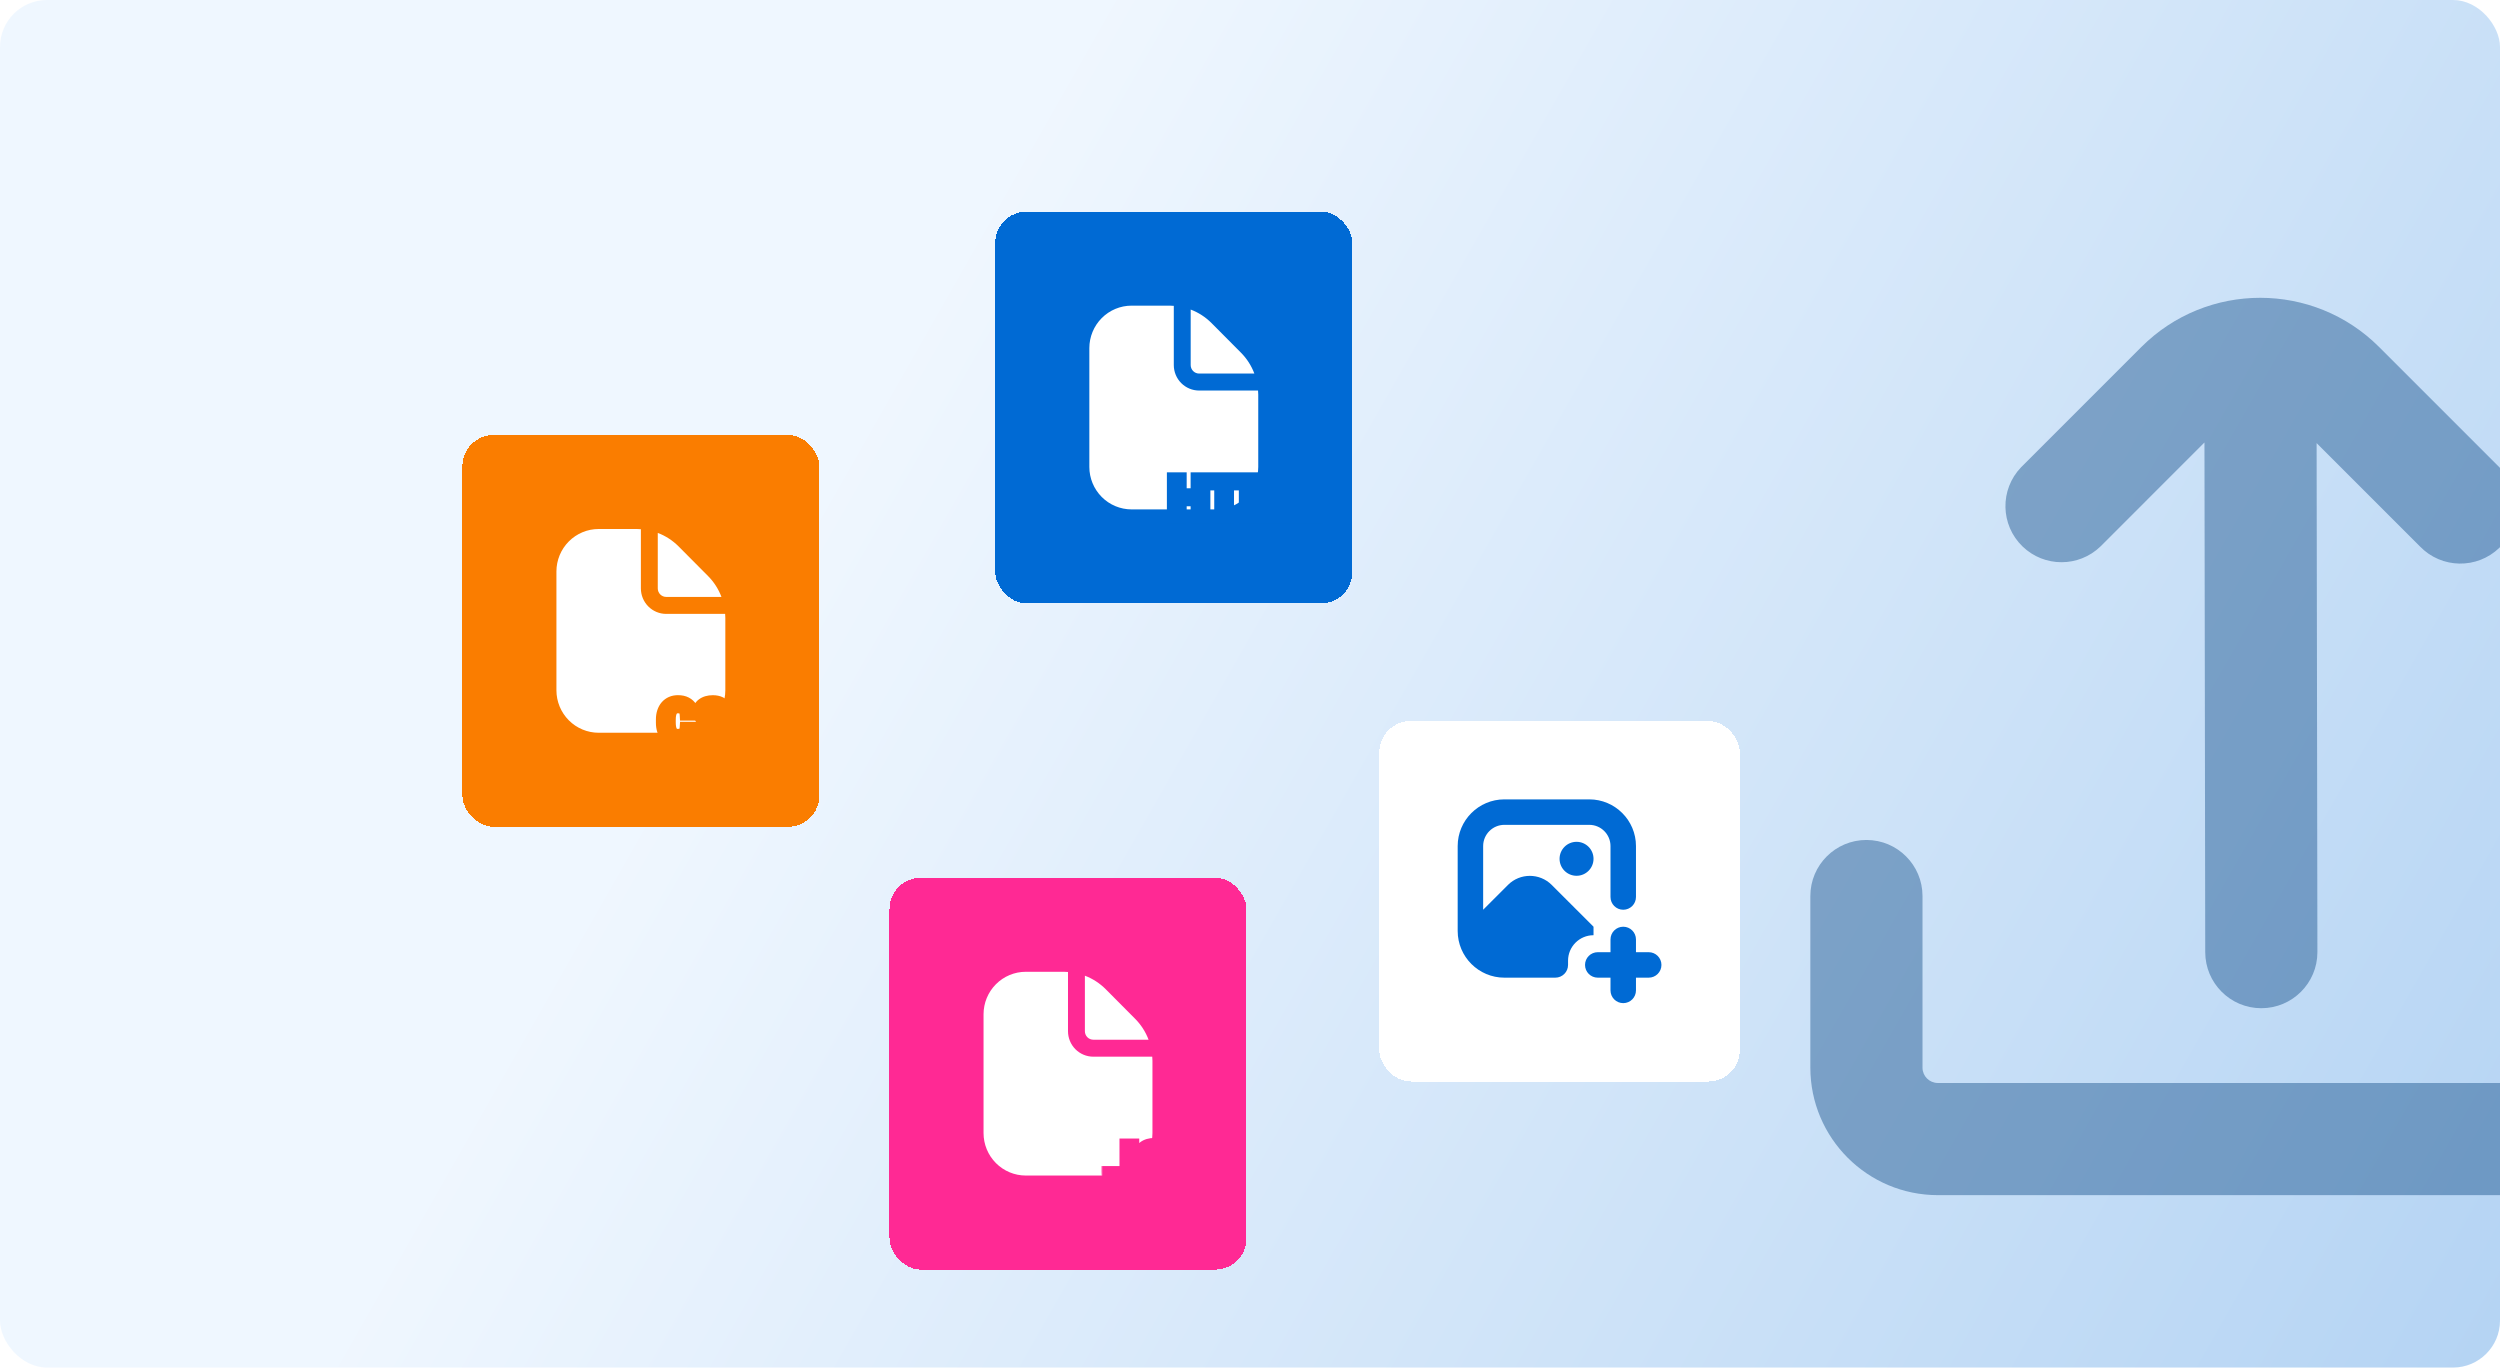 <svg width="638" height="349" viewBox="0 0 638 349" fill="none" xmlns="http://www.w3.org/2000/svg">
<g clip-path="url(#clip0_3533_2241)">
<rect width="638" height="349" rx="12" fill="url(#paint0_linear_3533_2241)" fill-opacity="0.5"/>
<g filter="url(#filter0_dd_3533_2241)">
<rect x="254" y="40" width="91.105" height="100" rx="8" fill="#006AD4" shape-rendering="crispEdges"/>
<path d="M303.863 79.167V64.997C305.857 65.754 307.668 66.928 309.176 68.442L316.685 75.995C318.192 77.509 319.361 79.329 320.114 81.333H306.018C305.447 81.333 304.899 81.105 304.494 80.699C304.09 80.292 303.863 79.741 303.863 79.167ZM321.105 86.718V105.167C321.102 108.039 319.965 110.792 317.945 112.823C315.925 114.854 313.186 115.997 310.329 116H288.776C285.919 115.997 283.18 114.854 281.16 112.823C279.14 110.792 278.003 108.039 278 105.167V74.833C278.003 71.961 279.14 69.208 281.16 67.177C283.18 65.146 285.919 64.003 288.776 64H298.507C298.859 64 299.206 64.028 299.553 64.052V79.167C299.553 80.891 300.234 82.544 301.446 83.763C302.659 84.982 304.304 85.667 306.018 85.667H321.054C321.077 86.016 321.105 86.364 321.105 86.718Z" fill="white"/>
<mask id="path-5-outside-1_3533_2241" maskUnits="userSpaceOnUse" x="297" y="106" width="41" height="14" fill="black">
<rect fill="white" x="297" y="106" width="41" height="14"/>
<path d="M305.927 112.101V113.7H300.731V112.101H305.927ZM301.34 108.047V118H299.289V108.047H301.34ZM307.39 108.047V118H305.346V108.047H307.39ZM313.419 108.047V118H311.375V108.047H313.419ZM316.481 108.047V109.653H308.36V108.047H316.481ZM318.587 108.047H320.323L322.88 115.354L325.437 108.047H327.173L323.577 118H322.183L318.587 108.047ZM317.65 108.047H319.38L319.694 115.17V118H317.65V108.047ZM326.38 108.047H328.116V118H326.065V115.17L326.38 108.047ZM336.312 116.4V118H331.302V116.4H336.312ZM331.965 108.047V118H329.914V108.047H331.965Z"/>
</mask>
<path d="M305.927 112.101V113.7H300.731V112.101H305.927ZM301.34 108.047V118H299.289V108.047H301.34ZM307.39 108.047V118H305.346V108.047H307.39ZM313.419 108.047V118H311.375V108.047H313.419ZM316.481 108.047V109.653H308.36V108.047H316.481ZM318.587 108.047H320.323L322.88 115.354L325.437 108.047H327.173L323.577 118H322.183L318.587 108.047ZM317.65 108.047H319.38L319.694 115.17V118H317.65V108.047ZM326.38 108.047H328.116V118H326.065V115.17L326.38 108.047ZM336.312 116.4V118H331.302V116.4H336.312ZM331.965 108.047V118H329.914V108.047H331.965Z" fill="white"/>
<path d="M305.927 112.101H307.427V110.601H305.927V112.101ZM305.927 113.7V115.2H307.427V113.7H305.927ZM300.731 113.7H299.231V115.2H300.731V113.7ZM300.731 112.101V110.601H299.231V112.101H300.731ZM301.34 108.047H302.84V106.547H301.34V108.047ZM301.34 118V119.5H302.84V118H301.34ZM299.289 118H297.789V119.5H299.289V118ZM299.289 108.047V106.547H297.789V108.047H299.289ZM307.39 108.047H308.89V106.547H307.39V108.047ZM307.39 118V119.5H308.89V118H307.39ZM305.346 118H303.846V119.5H305.346V118ZM305.346 108.047V106.547H303.846V108.047H305.346ZM304.427 112.101V113.7H307.427V112.101H304.427ZM305.927 112.2H300.731V115.2H305.927V112.2ZM302.231 113.7V112.101H299.231V113.7H302.231ZM300.731 113.601H305.927V110.601H300.731V113.601ZM299.84 108.047V118H302.84V108.047H299.84ZM301.34 116.5H299.289V119.5H301.34V116.5ZM300.789 118V108.047H297.789V118H300.789ZM299.289 109.547H301.34V106.547H299.289V109.547ZM305.89 108.047V118H308.89V108.047H305.89ZM307.39 116.5H305.346V119.5H307.39V116.5ZM306.846 118V108.047H303.846V118H306.846ZM305.346 109.547H307.39V106.547H305.346V109.547ZM313.419 108.047H314.919V106.547H313.419V108.047ZM313.419 118V119.5H314.919V118H313.419ZM311.375 118H309.875V119.5H311.375V118ZM311.375 108.047V106.547H309.875V108.047H311.375ZM316.481 108.047H317.981V106.547H316.481V108.047ZM316.481 109.653V111.153H317.981V109.653H316.481ZM308.36 109.653H306.86V111.153H308.36V109.653ZM308.36 108.047V106.547H306.86V108.047H308.36ZM311.919 108.047V118H314.919V108.047H311.919ZM313.419 116.5H311.375V119.5H313.419V116.5ZM312.875 118V108.047H309.875V118H312.875ZM311.375 109.547H313.419V106.547H311.375V109.547ZM314.981 108.047V109.653H317.981V108.047H314.981ZM316.481 108.153H308.36V111.153H316.481V108.153ZM309.86 109.653V108.047H306.86V109.653H309.86ZM308.36 109.547H316.481V106.547H308.36V109.547ZM318.587 108.047V106.547H316.45L317.176 108.557L318.587 108.047ZM320.323 108.047L321.739 107.552L321.388 106.547H320.323V108.047ZM322.88 115.354L321.464 115.85L322.88 119.897L324.296 115.85L322.88 115.354ZM325.437 108.047V106.547H324.372L324.021 107.552L325.437 108.047ZM327.173 108.047L328.584 108.557L329.31 106.547H327.173V108.047ZM323.577 118V119.5H324.63L324.988 118.51L323.577 118ZM322.183 118L320.772 118.51L321.13 119.5H322.183V118ZM317.65 108.047V106.547H316.15V108.047H317.65ZM319.38 108.047L320.878 107.981L320.815 106.547H319.38V108.047ZM319.694 115.17H321.194V115.137L321.193 115.104L319.694 115.17ZM319.694 118V119.5H321.194V118H319.694ZM317.65 118H316.15V119.5H317.65V118ZM326.38 108.047V106.547H324.945L324.881 107.981L326.38 108.047ZM328.116 108.047H329.616V106.547H328.116V108.047ZM328.116 118V119.5H329.616V118H328.116ZM326.065 118H324.565V119.5H326.065V118ZM326.065 115.17L324.567 115.104L324.565 115.137V115.17H326.065ZM318.587 109.547H320.323V106.547H318.587V109.547ZM318.907 108.542L321.464 115.85L324.296 114.859L321.739 107.552L318.907 108.542ZM324.296 115.85L326.852 108.542L324.021 107.552L321.464 114.859L324.296 115.85ZM325.437 109.547H327.173V106.547H325.437V109.547ZM325.762 107.537L322.166 117.49L324.988 118.51L328.584 108.557L325.762 107.537ZM323.577 116.5H322.183V119.5H323.577V116.5ZM323.593 117.49L319.998 107.537L317.176 108.557L320.772 118.51L323.593 117.49ZM317.65 109.547H319.38V106.547H317.65V109.547ZM317.881 108.113L318.196 115.236L321.193 115.104L320.878 107.981L317.881 108.113ZM318.194 115.17V118H321.194V115.17H318.194ZM319.694 116.5H317.65V119.5H319.694V116.5ZM319.15 118V108.047H316.15V118H319.15ZM326.38 109.547H328.116V106.547H326.38V109.547ZM326.616 108.047V118H329.616V108.047H326.616ZM328.116 116.5H326.065V119.5H328.116V116.5ZM327.565 118V115.17H324.565V118H327.565ZM327.564 115.236L327.878 108.113L324.881 107.981L324.567 115.104L327.564 115.236ZM336.312 116.4H337.812V114.9H336.312V116.4ZM336.312 118V119.5H337.812V118H336.312ZM331.302 118H329.802V119.5H331.302V118ZM331.302 116.4V114.9H329.802V116.4H331.302ZM331.965 108.047H333.465V106.547H331.965V108.047ZM331.965 118V119.5H333.465V118H331.965ZM329.914 118H328.414V119.5H329.914V118ZM329.914 108.047V106.547H328.414V108.047H329.914ZM334.812 116.4V118H337.812V116.4H334.812ZM336.312 116.5H331.302V119.5H336.312V116.5ZM332.802 118V116.4H329.802V118H332.802ZM331.302 117.9H336.312V114.9H331.302V117.9ZM330.465 108.047V118H333.465V108.047H330.465ZM331.965 116.5H329.914V119.5H331.965V116.5ZM331.414 118V108.047H328.414V118H331.414ZM329.914 109.547H331.965V106.547H329.914V109.547Z" fill="#006AD4" mask="url(#path-5-outside-1_3533_2241)"/>
</g>
<g filter="url(#filter1_dd_3533_2241)">
<rect x="118" y="97" width="91.105" height="100" rx="8" fill="#FA7D00" shape-rendering="crispEdges"/>
<path d="M167.863 136.167V121.997C169.857 122.754 171.668 123.928 173.176 125.442L180.685 132.995C182.192 134.509 183.361 136.329 184.114 138.333H170.018C169.447 138.333 168.899 138.105 168.494 137.699C168.09 137.292 167.863 136.741 167.863 136.167ZM185.105 143.717V162.167C185.102 165.039 183.965 167.792 181.945 169.823C179.925 171.854 177.186 172.997 174.329 173H152.776C149.919 172.997 147.18 171.854 145.16 169.823C143.14 167.792 142.003 165.039 142 162.167V131.833C142.003 128.961 143.14 126.208 145.16 124.177C147.18 122.146 149.919 121.003 152.776 121H162.507C162.859 121 163.206 121.028 163.553 121.052V136.167C163.553 137.891 164.234 139.544 165.446 140.763C166.659 141.982 168.304 142.667 170.018 142.667H185.054C185.077 143.016 185.105 143.364 185.105 143.717Z" fill="white"/>
<mask id="path-9-outside-2_3533_2241" maskUnits="userSpaceOnUse" x="167" y="163" width="29" height="14" fill="black">
<rect fill="white" x="167" y="163" width="29" height="14"/>
<path d="M174.951 171.698H176.995C176.954 172.368 176.77 172.963 176.441 173.482C176.118 174.002 175.664 174.408 175.081 174.699C174.502 174.991 173.805 175.137 172.989 175.137C172.351 175.137 171.779 175.027 171.273 174.809C170.768 174.585 170.335 174.266 169.975 173.852C169.619 173.437 169.348 172.936 169.161 172.348C168.974 171.76 168.881 171.101 168.881 170.372V169.682C168.881 168.952 168.977 168.294 169.168 167.706C169.364 167.114 169.642 166.61 170.002 166.195C170.367 165.781 170.802 165.462 171.308 165.238C171.813 165.015 172.379 164.903 173.003 164.903C173.832 164.903 174.532 165.054 175.102 165.354C175.676 165.655 176.12 166.07 176.435 166.599C176.754 167.127 176.945 167.729 177.009 168.403H174.958C174.935 168.002 174.855 167.663 174.719 167.385C174.582 167.102 174.375 166.89 174.097 166.749C173.823 166.603 173.459 166.53 173.003 166.53C172.661 166.53 172.363 166.594 172.107 166.722C171.852 166.849 171.638 167.043 171.465 167.303C171.292 167.562 171.162 167.891 171.075 168.287C170.993 168.679 170.952 169.139 170.952 169.668V170.372C170.952 170.887 170.991 171.34 171.068 171.732C171.146 172.12 171.264 172.448 171.424 172.717C171.588 172.981 171.798 173.182 172.053 173.318C172.312 173.451 172.625 173.517 172.989 173.517C173.418 173.517 173.771 173.448 174.049 173.312C174.327 173.175 174.539 172.972 174.685 172.703C174.835 172.434 174.924 172.099 174.951 171.698ZM183.523 172.396C183.523 172.218 183.496 172.058 183.441 171.917C183.391 171.771 183.296 171.639 183.154 171.521C183.013 171.397 182.815 171.277 182.56 171.158C182.304 171.04 181.974 170.917 181.568 170.789C181.117 170.643 180.689 170.479 180.283 170.297C179.882 170.115 179.527 169.903 179.217 169.661C178.911 169.415 178.67 169.13 178.492 168.807C178.319 168.483 178.232 168.107 178.232 167.679C178.232 167.264 178.324 166.888 178.506 166.551C178.688 166.209 178.943 165.917 179.271 165.676C179.6 165.43 179.987 165.241 180.434 165.108C180.885 164.976 181.379 164.91 181.917 164.91C182.651 164.91 183.291 165.042 183.838 165.307C184.385 165.571 184.809 165.933 185.109 166.394C185.415 166.854 185.567 167.38 185.567 167.973H183.53C183.53 167.681 183.469 167.426 183.346 167.207C183.227 166.984 183.045 166.808 182.799 166.681C182.557 166.553 182.252 166.489 181.883 166.489C181.527 166.489 181.231 166.544 180.994 166.653C180.757 166.758 180.579 166.902 180.461 167.084C180.342 167.262 180.283 167.462 180.283 167.686C180.283 167.854 180.324 168.007 180.406 168.144C180.493 168.28 180.62 168.408 180.789 168.526C180.958 168.645 181.165 168.757 181.411 168.861C181.657 168.966 181.942 169.069 182.266 169.169C182.808 169.333 183.284 169.518 183.694 169.723C184.109 169.928 184.455 170.158 184.733 170.413C185.011 170.668 185.221 170.958 185.362 171.281C185.504 171.605 185.574 171.972 185.574 172.382C185.574 172.815 185.49 173.202 185.321 173.544C185.153 173.886 184.909 174.175 184.59 174.412C184.271 174.649 183.89 174.829 183.448 174.952C183.006 175.075 182.512 175.137 181.965 175.137C181.473 175.137 180.987 175.073 180.509 174.945C180.03 174.813 179.595 174.615 179.203 174.351C178.816 174.086 178.506 173.749 178.273 173.339C178.041 172.929 177.925 172.443 177.925 171.883H179.982C179.982 172.193 180.03 172.455 180.126 172.669C180.222 172.883 180.356 173.056 180.529 173.188C180.707 173.321 180.917 173.416 181.158 173.476C181.404 173.535 181.673 173.564 181.965 173.564C182.32 173.564 182.612 173.514 182.84 173.414C183.072 173.314 183.243 173.175 183.353 172.997C183.466 172.819 183.523 172.619 183.523 172.396ZM192.15 172.396C192.15 172.218 192.123 172.058 192.068 171.917C192.018 171.771 191.923 171.639 191.781 171.521C191.64 171.397 191.442 171.277 191.187 171.158C190.931 171.04 190.601 170.917 190.195 170.789C189.744 170.643 189.316 170.479 188.91 170.297C188.509 170.115 188.154 169.903 187.844 169.661C187.538 169.415 187.297 169.13 187.119 168.807C186.946 168.483 186.859 168.107 186.859 167.679C186.859 167.264 186.951 166.888 187.133 166.551C187.315 166.209 187.57 165.917 187.898 165.676C188.227 165.43 188.614 165.241 189.061 165.108C189.512 164.976 190.006 164.91 190.544 164.91C191.278 164.91 191.918 165.042 192.465 165.307C193.012 165.571 193.436 165.933 193.736 166.394C194.042 166.854 194.194 167.38 194.194 167.973H192.157C192.157 167.681 192.096 167.426 191.973 167.207C191.854 166.984 191.672 166.808 191.426 166.681C191.184 166.553 190.879 166.489 190.51 166.489C190.154 166.489 189.858 166.544 189.621 166.653C189.384 166.758 189.206 166.902 189.088 167.084C188.969 167.262 188.91 167.462 188.91 167.686C188.91 167.854 188.951 168.007 189.033 168.144C189.12 168.28 189.247 168.408 189.416 168.526C189.585 168.645 189.792 168.757 190.038 168.861C190.284 168.966 190.569 169.069 190.893 169.169C191.435 169.333 191.911 169.518 192.321 169.723C192.736 169.928 193.082 170.158 193.36 170.413C193.638 170.668 193.848 170.958 193.989 171.281C194.131 171.605 194.201 171.972 194.201 172.382C194.201 172.815 194.117 173.202 193.948 173.544C193.78 173.886 193.536 174.175 193.217 174.412C192.898 174.649 192.517 174.829 192.075 174.952C191.633 175.075 191.139 175.137 190.592 175.137C190.1 175.137 189.614 175.073 189.136 174.945C188.657 174.813 188.222 174.615 187.83 174.351C187.443 174.086 187.133 173.749 186.9 173.339C186.668 172.929 186.552 172.443 186.552 171.883H188.609C188.609 172.193 188.657 172.455 188.753 172.669C188.849 172.883 188.983 173.056 189.156 173.188C189.334 173.321 189.544 173.416 189.785 173.476C190.031 173.535 190.3 173.564 190.592 173.564C190.947 173.564 191.239 173.514 191.467 173.414C191.699 173.314 191.87 173.175 191.979 172.997C192.093 172.819 192.15 172.619 192.15 172.396Z"/>
</mask>
<path d="M174.951 171.698H176.995C176.954 172.368 176.77 172.963 176.441 173.482C176.118 174.002 175.664 174.408 175.081 174.699C174.502 174.991 173.805 175.137 172.989 175.137C172.351 175.137 171.779 175.027 171.273 174.809C170.768 174.585 170.335 174.266 169.975 173.852C169.619 173.437 169.348 172.936 169.161 172.348C168.974 171.76 168.881 171.101 168.881 170.372V169.682C168.881 168.952 168.977 168.294 169.168 167.706C169.364 167.114 169.642 166.61 170.002 166.195C170.367 165.781 170.802 165.462 171.308 165.238C171.813 165.015 172.379 164.903 173.003 164.903C173.832 164.903 174.532 165.054 175.102 165.354C175.676 165.655 176.12 166.07 176.435 166.599C176.754 167.127 176.945 167.729 177.009 168.403H174.958C174.935 168.002 174.855 167.663 174.719 167.385C174.582 167.102 174.375 166.89 174.097 166.749C173.823 166.603 173.459 166.53 173.003 166.53C172.661 166.53 172.363 166.594 172.107 166.722C171.852 166.849 171.638 167.043 171.465 167.303C171.292 167.562 171.162 167.891 171.075 168.287C170.993 168.679 170.952 169.139 170.952 169.668V170.372C170.952 170.887 170.991 171.34 171.068 171.732C171.146 172.12 171.264 172.448 171.424 172.717C171.588 172.981 171.798 173.182 172.053 173.318C172.312 173.451 172.625 173.517 172.989 173.517C173.418 173.517 173.771 173.448 174.049 173.312C174.327 173.175 174.539 172.972 174.685 172.703C174.835 172.434 174.924 172.099 174.951 171.698ZM183.523 172.396C183.523 172.218 183.496 172.058 183.441 171.917C183.391 171.771 183.296 171.639 183.154 171.521C183.013 171.397 182.815 171.277 182.56 171.158C182.304 171.04 181.974 170.917 181.568 170.789C181.117 170.643 180.689 170.479 180.283 170.297C179.882 170.115 179.527 169.903 179.217 169.661C178.911 169.415 178.67 169.13 178.492 168.807C178.319 168.483 178.232 168.107 178.232 167.679C178.232 167.264 178.324 166.888 178.506 166.551C178.688 166.209 178.943 165.917 179.271 165.676C179.6 165.43 179.987 165.241 180.434 165.108C180.885 164.976 181.379 164.91 181.917 164.91C182.651 164.91 183.291 165.042 183.838 165.307C184.385 165.571 184.809 165.933 185.109 166.394C185.415 166.854 185.567 167.38 185.567 167.973H183.53C183.53 167.681 183.469 167.426 183.346 167.207C183.227 166.984 183.045 166.808 182.799 166.681C182.557 166.553 182.252 166.489 181.883 166.489C181.527 166.489 181.231 166.544 180.994 166.653C180.757 166.758 180.579 166.902 180.461 167.084C180.342 167.262 180.283 167.462 180.283 167.686C180.283 167.854 180.324 168.007 180.406 168.144C180.493 168.28 180.62 168.408 180.789 168.526C180.958 168.645 181.165 168.757 181.411 168.861C181.657 168.966 181.942 169.069 182.266 169.169C182.808 169.333 183.284 169.518 183.694 169.723C184.109 169.928 184.455 170.158 184.733 170.413C185.011 170.668 185.221 170.958 185.362 171.281C185.504 171.605 185.574 171.972 185.574 172.382C185.574 172.815 185.49 173.202 185.321 173.544C185.153 173.886 184.909 174.175 184.59 174.412C184.271 174.649 183.89 174.829 183.448 174.952C183.006 175.075 182.512 175.137 181.965 175.137C181.473 175.137 180.987 175.073 180.509 174.945C180.03 174.813 179.595 174.615 179.203 174.351C178.816 174.086 178.506 173.749 178.273 173.339C178.041 172.929 177.925 172.443 177.925 171.883H179.982C179.982 172.193 180.03 172.455 180.126 172.669C180.222 172.883 180.356 173.056 180.529 173.188C180.707 173.321 180.917 173.416 181.158 173.476C181.404 173.535 181.673 173.564 181.965 173.564C182.32 173.564 182.612 173.514 182.84 173.414C183.072 173.314 183.243 173.175 183.353 172.997C183.466 172.819 183.523 172.619 183.523 172.396ZM192.15 172.396C192.15 172.218 192.123 172.058 192.068 171.917C192.018 171.771 191.923 171.639 191.781 171.521C191.64 171.397 191.442 171.277 191.187 171.158C190.931 171.04 190.601 170.917 190.195 170.789C189.744 170.643 189.316 170.479 188.91 170.297C188.509 170.115 188.154 169.903 187.844 169.661C187.538 169.415 187.297 169.13 187.119 168.807C186.946 168.483 186.859 168.107 186.859 167.679C186.859 167.264 186.951 166.888 187.133 166.551C187.315 166.209 187.57 165.917 187.898 165.676C188.227 165.43 188.614 165.241 189.061 165.108C189.512 164.976 190.006 164.91 190.544 164.91C191.278 164.91 191.918 165.042 192.465 165.307C193.012 165.571 193.436 165.933 193.736 166.394C194.042 166.854 194.194 167.38 194.194 167.973H192.157C192.157 167.681 192.096 167.426 191.973 167.207C191.854 166.984 191.672 166.808 191.426 166.681C191.184 166.553 190.879 166.489 190.51 166.489C190.154 166.489 189.858 166.544 189.621 166.653C189.384 166.758 189.206 166.902 189.088 167.084C188.969 167.262 188.91 167.462 188.91 167.686C188.91 167.854 188.951 168.007 189.033 168.144C189.12 168.28 189.247 168.408 189.416 168.526C189.585 168.645 189.792 168.757 190.038 168.861C190.284 168.966 190.569 169.069 190.893 169.169C191.435 169.333 191.911 169.518 192.321 169.723C192.736 169.928 193.082 170.158 193.36 170.413C193.638 170.668 193.848 170.958 193.989 171.281C194.131 171.605 194.201 171.972 194.201 172.382C194.201 172.815 194.117 173.202 193.948 173.544C193.78 173.886 193.536 174.175 193.217 174.412C192.898 174.649 192.517 174.829 192.075 174.952C191.633 175.075 191.139 175.137 190.592 175.137C190.1 175.137 189.614 175.073 189.136 174.945C188.657 174.813 188.222 174.615 187.83 174.351C187.443 174.086 187.133 173.749 186.9 173.339C186.668 172.929 186.552 172.443 186.552 171.883H188.609C188.609 172.193 188.657 172.455 188.753 172.669C188.849 172.883 188.983 173.056 189.156 173.188C189.334 173.321 189.544 173.416 189.785 173.476C190.031 173.535 190.3 173.564 190.592 173.564C190.947 173.564 191.239 173.514 191.467 173.414C191.699 173.314 191.87 173.175 191.979 172.997C192.093 172.819 192.15 172.619 192.15 172.396Z" fill="white"/>
<path d="M174.951 171.698V170.198H173.55L173.455 171.596L174.951 171.698ZM176.995 171.698L178.492 171.79L178.59 170.198H176.995V171.698ZM176.441 173.482L175.173 172.681L175.168 172.689L176.441 173.482ZM175.081 174.699L174.41 173.358L174.406 173.36L175.081 174.699ZM171.273 174.809L170.668 176.181L170.678 176.185L171.273 174.809ZM169.975 173.852L168.836 174.828L168.842 174.835L169.975 173.852ZM169.161 172.348L167.732 172.802L169.161 172.348ZM169.168 167.706L167.744 167.235L167.742 167.242L169.168 167.706ZM170.002 166.195L168.875 165.205L168.869 165.212L170.002 166.195ZM175.102 165.354L174.401 166.681L174.406 166.683L175.102 165.354ZM176.435 166.599L175.145 167.365L175.15 167.374L176.435 166.599ZM177.009 168.403V169.903H178.657L178.502 168.262L177.009 168.403ZM174.958 168.403L173.46 168.488L173.541 169.903H174.958V168.403ZM174.719 167.385L173.368 168.038L173.373 168.047L174.719 167.385ZM174.097 166.749L173.391 168.073L173.404 168.08L173.417 168.086L174.097 166.749ZM172.107 166.722L171.437 165.38L172.107 166.722ZM171.075 168.287L169.61 167.967L169.607 167.98L171.075 168.287ZM171.068 171.732L169.597 172.023L169.597 172.027L171.068 171.732ZM171.424 172.717L170.134 173.482L170.141 173.495L170.149 173.508L171.424 172.717ZM172.053 173.318L171.344 174.641L171.358 174.648L171.373 174.655L172.053 173.318ZM174.685 172.703L173.375 171.971L173.371 171.979L173.366 171.988L174.685 172.703ZM174.951 173.198H176.995V170.198H174.951V173.198ZM175.498 171.607C175.471 172.048 175.354 172.395 175.173 172.681L177.71 174.283C178.185 173.531 178.437 172.688 178.492 171.79L175.498 171.607ZM175.168 172.689C175.001 172.958 174.763 173.181 174.41 173.358L175.752 176.041C176.566 175.634 177.235 175.045 177.715 174.275L175.168 172.689ZM174.406 173.36C174.084 173.522 173.63 173.637 172.989 173.637V176.637C173.98 176.637 174.921 176.46 175.756 176.039L174.406 173.36ZM172.989 173.637C172.524 173.637 172.159 173.557 171.869 173.432L170.678 176.185C171.399 176.497 172.178 176.637 172.989 176.637V173.637ZM171.879 173.436C171.574 173.302 171.321 173.115 171.107 172.868L168.842 174.835C169.348 175.418 169.961 175.869 170.668 176.181L171.879 173.436ZM171.113 172.875C170.905 172.632 170.724 172.314 170.591 171.893L167.732 172.802C167.972 173.557 168.333 174.242 168.836 174.828L171.113 172.875ZM170.591 171.893C170.458 171.476 170.381 170.974 170.381 170.372H167.381C167.381 171.228 167.49 172.043 167.732 172.802L170.591 171.893ZM170.381 170.372V169.682H167.381V170.372H170.381ZM170.381 169.682C170.381 169.083 170.46 168.584 170.594 168.17L167.742 167.242C167.494 168.004 167.381 168.822 167.381 169.682H170.381ZM170.592 168.177C170.734 167.747 170.921 167.425 171.135 167.179L168.869 165.212C168.363 165.796 167.994 166.48 167.744 167.235L170.592 168.177ZM171.129 167.186C171.349 166.935 171.606 166.746 171.913 166.611L170.702 163.866C169.997 164.177 169.384 164.626 168.875 165.205L171.129 167.186ZM171.913 166.611C172.205 166.482 172.56 166.403 173.003 166.403V163.403C172.197 163.403 171.422 163.548 170.702 163.866L171.913 166.611ZM173.003 166.403C173.656 166.403 174.101 166.522 174.401 166.681L175.802 164.028C174.963 163.585 174.008 163.403 173.003 163.403V166.403ZM174.406 166.683C174.748 166.862 174.981 167.088 175.145 167.365L177.724 165.832C177.26 165.051 176.604 164.448 175.798 164.026L174.406 166.683ZM175.15 167.374C175.342 167.691 175.471 168.072 175.515 168.545L178.502 168.262C178.419 167.385 178.165 166.563 177.719 165.824L175.15 167.374ZM177.009 166.903H174.958V169.903H177.009V166.903ZM176.456 168.318C176.425 167.773 176.312 167.226 176.065 166.723L173.373 168.047C173.399 168.1 173.446 168.231 173.46 168.488L176.456 168.318ZM176.069 166.731C175.79 166.156 175.349 165.703 174.776 165.412L173.417 168.086C173.418 168.087 173.415 168.085 173.409 168.081C173.403 168.077 173.396 168.071 173.389 168.063C173.381 168.055 173.376 168.048 173.372 168.043C173.368 168.037 173.367 168.035 173.369 168.038L176.069 166.731ZM174.803 165.425C174.234 165.122 173.597 165.03 173.003 165.03V168.03C173.153 168.03 173.257 168.043 173.324 168.056C173.39 168.069 173.406 168.081 173.391 168.073L174.803 165.425ZM173.003 165.03C172.474 165.03 171.937 165.13 171.437 165.38L172.778 168.063C172.788 168.059 172.848 168.03 173.003 168.03V165.03ZM171.437 165.38C170.926 165.635 170.521 166.015 170.217 166.471L172.713 168.135C172.755 168.071 172.778 168.063 172.778 168.063L171.437 165.38ZM170.217 166.471C169.914 166.925 169.725 167.44 169.61 167.967L172.541 168.607C172.599 168.341 172.669 168.2 172.713 168.135L170.217 166.471ZM169.607 167.98C169.498 168.499 169.452 169.067 169.452 169.668H172.452C172.452 169.212 172.488 168.859 172.543 168.594L169.607 167.98ZM169.452 169.668V170.372H172.452V169.668H169.452ZM169.452 170.372C169.452 170.958 169.496 171.513 169.597 172.023L172.54 171.442C172.486 171.168 172.452 170.816 172.452 170.372H169.452ZM169.597 172.027C169.7 172.538 169.868 173.035 170.134 173.482L172.714 171.951C172.66 171.861 172.592 171.701 172.539 171.438L169.597 172.027ZM170.149 173.508C170.442 173.979 170.84 174.37 171.344 174.641L172.761 171.996C172.755 171.993 172.734 171.984 172.698 171.926L170.149 173.508ZM171.373 174.655C171.889 174.918 172.446 175.017 172.989 175.017V172.017C172.803 172.017 172.736 171.983 172.733 171.981L171.373 174.655ZM172.989 175.017C173.564 175.017 174.164 174.927 174.711 174.658L173.387 171.965C173.378 171.97 173.271 172.017 172.989 172.017V175.017ZM174.711 174.658C175.264 174.386 175.707 173.964 176.003 173.418L173.366 171.988C173.365 171.991 173.365 171.99 173.368 171.986C173.37 171.982 173.374 171.978 173.379 171.973C173.384 171.969 173.388 171.965 173.391 171.964C173.393 171.962 173.392 171.963 173.387 171.965L174.711 174.658ZM175.994 173.435C176.28 172.923 176.41 172.358 176.448 171.8L173.455 171.596C173.438 171.841 173.39 171.945 173.375 171.971L175.994 173.435ZM183.441 171.917L182.023 172.405L182.032 172.432L182.043 172.458L183.441 171.917ZM183.154 171.521L182.169 172.652L182.18 172.661L182.19 172.67L183.154 171.521ZM181.568 170.789L181.107 172.216L181.118 172.22L181.568 170.789ZM180.283 170.297L179.662 171.662L179.668 171.665L180.283 170.297ZM179.217 169.661L178.276 170.829L178.285 170.837L178.295 170.844L179.217 169.661ZM178.492 168.807L177.17 169.514L177.174 169.522L177.177 169.529L178.492 168.807ZM178.506 166.551L179.825 167.264L179.829 167.257L178.506 166.551ZM179.271 165.676L180.161 166.884L180.171 166.876L179.271 165.676ZM180.434 165.108L180.012 163.669L180.008 163.67L180.434 165.108ZM185.109 166.394L183.854 167.214L183.859 167.223L185.109 166.394ZM185.567 167.973V169.473H187.067V167.973H185.567ZM183.53 167.973H182.03V169.473H183.53V167.973ZM183.346 167.207L182.021 167.91L182.029 167.926L182.038 167.942L183.346 167.207ZM182.799 166.681L182.098 168.007L182.108 168.012L182.799 166.681ZM180.994 166.653L181.601 168.025L181.612 168.02L181.623 168.015L180.994 166.653ZM180.461 167.084L181.709 167.916L181.714 167.909L181.719 167.901L180.461 167.084ZM180.406 168.144L179.12 168.915L179.129 168.931L179.139 168.946L180.406 168.144ZM180.789 168.526L181.651 167.299L180.789 168.526ZM182.266 169.169L181.822 170.602L181.831 170.605L182.266 169.169ZM183.694 169.723L183.024 171.064L183.029 171.067L183.694 169.723ZM185.362 171.281L183.988 171.881L185.362 171.281ZM185.321 173.544L183.976 172.88L185.321 173.544ZM184.59 174.412L183.695 173.208L184.59 174.412ZM180.509 174.945L180.109 176.391L180.122 176.395L180.509 174.945ZM179.203 174.351L178.358 175.59L178.364 175.594L179.203 174.351ZM177.925 171.883V170.383H176.425V171.883H177.925ZM179.982 171.883H181.482V170.383H179.982V171.883ZM180.529 173.188L179.619 174.381L179.627 174.387L179.634 174.392L180.529 173.188ZM181.158 173.476L180.801 174.932L180.807 174.934L181.158 173.476ZM182.84 173.414L182.246 172.037L182.236 172.041L182.84 173.414ZM183.353 172.997L182.09 172.188L182.082 172.199L182.075 172.211L183.353 172.997ZM185.023 172.396C185.023 172.064 184.972 171.717 184.84 171.376L182.043 172.458C182.02 172.4 182.023 172.371 182.023 172.396H185.023ZM184.86 171.429C184.705 170.979 184.427 170.63 184.118 170.371L182.19 172.67C182.164 172.648 182.077 172.563 182.023 172.405L184.86 171.429ZM184.139 170.389C183.853 170.14 183.517 169.949 183.191 169.798L181.928 172.519C182.015 172.559 182.077 172.593 182.119 172.619C182.162 172.645 182.175 172.657 182.169 172.652L184.139 170.389ZM183.191 169.798C182.856 169.642 182.458 169.497 182.019 169.358L181.118 172.22C181.49 172.337 181.753 172.438 181.928 172.519L183.191 169.798ZM182.03 169.362C181.627 169.232 181.25 169.087 180.898 168.929L179.668 171.665C180.127 171.871 180.607 172.055 181.107 172.216L182.03 169.362ZM180.904 168.931C180.597 168.792 180.345 168.639 180.139 168.478L178.295 170.844C178.708 171.166 179.167 171.437 179.662 171.662L180.904 168.931ZM180.158 168.493C179.995 168.362 179.885 168.226 179.807 168.084L177.177 169.529C177.455 170.034 177.827 170.468 178.276 170.829L180.158 168.493ZM179.815 168.099C179.776 168.027 179.732 167.902 179.732 167.679H176.732C176.732 168.313 176.862 168.939 177.17 169.514L179.815 168.099ZM179.732 167.679C179.732 167.492 179.771 167.365 179.825 167.264L177.186 165.838C176.876 166.412 176.732 167.036 176.732 167.679H179.732ZM179.829 167.257C179.901 167.123 180.003 167 180.161 166.884L178.382 164.468C177.883 164.835 177.476 165.295 177.182 165.845L179.829 167.257ZM180.171 166.876C180.339 166.75 180.561 166.635 180.859 166.547L180.008 163.67C179.413 163.846 178.86 164.109 178.371 164.476L180.171 166.876ZM180.855 166.548C181.151 166.461 181.502 166.41 181.917 166.41V163.41C181.257 163.41 180.618 163.491 180.012 163.669L180.855 166.548ZM181.917 166.41C182.471 166.41 182.88 166.51 183.185 166.657L184.491 163.956C183.702 163.575 182.83 163.41 181.917 163.41V166.41ZM183.185 166.657C183.513 166.816 183.717 167.005 183.854 167.214L186.365 165.573C185.9 164.861 185.256 164.326 184.491 163.956L183.185 166.657ZM183.859 167.223C183.99 167.419 184.067 167.653 184.067 167.973H187.067C187.067 167.108 186.84 166.289 186.359 165.564L183.859 167.223ZM185.567 166.473H183.53V169.473H185.567V166.473ZM185.03 167.973C185.03 167.466 184.922 166.949 184.653 166.472L182.038 167.942C182.034 167.935 182.031 167.928 182.029 167.922C182.027 167.917 182.026 167.914 182.026 167.914C182.026 167.915 182.03 167.932 182.03 167.973H185.03ZM184.671 166.504C184.396 165.986 183.979 165.603 183.489 165.349L182.108 168.012C182.116 168.016 182.102 168.01 182.08 167.989C182.057 167.966 182.036 167.939 182.021 167.91L184.671 166.504ZM183.5 165.354C182.98 165.08 182.414 164.989 181.883 164.989V167.989C182.09 167.989 182.135 168.026 182.098 168.007L183.5 165.354ZM181.883 164.989C181.384 164.989 180.857 165.064 180.366 165.291L181.623 168.015C181.605 168.023 181.67 167.989 181.883 167.989V164.989ZM180.387 165.282C179.936 165.481 179.509 165.797 179.203 166.267L181.719 167.901C181.688 167.949 181.653 167.984 181.626 168.007C181.599 168.028 181.587 168.031 181.601 168.025L180.387 165.282ZM179.213 166.252C178.922 166.688 178.783 167.18 178.783 167.686H181.783C181.783 167.708 181.78 167.746 181.766 167.793C181.752 167.84 181.732 167.882 181.709 167.916L179.213 166.252ZM178.783 167.686C178.783 168.11 178.89 168.532 179.12 168.915L181.692 167.372C181.722 167.422 181.747 167.478 181.763 167.537C181.778 167.596 181.783 167.647 181.783 167.686H178.783ZM179.139 168.946C179.356 169.289 179.639 169.551 179.927 169.754L181.651 167.299C181.628 167.283 181.622 167.276 181.628 167.281C181.633 167.287 181.651 167.306 181.673 167.341L179.139 168.946ZM179.927 169.754C180.202 169.947 180.508 170.107 180.823 170.241L181.999 167.481C181.823 167.406 181.713 167.342 181.651 167.299L179.927 169.754ZM180.823 170.241C181.127 170.371 181.461 170.49 181.822 170.602L182.71 167.736C182.423 167.647 182.188 167.562 181.999 167.481L180.823 170.241ZM181.831 170.605C182.31 170.75 182.705 170.905 183.024 171.064L184.365 168.381C183.864 168.13 183.305 167.916 182.7 167.733L181.831 170.605ZM183.029 171.067C183.344 171.223 183.566 171.378 183.719 171.518L185.748 169.308C185.345 168.938 184.874 168.632 184.359 168.378L183.029 171.067ZM183.719 171.518C183.854 171.642 183.936 171.762 183.988 171.881L186.737 170.681C186.506 170.153 186.169 169.695 185.748 169.308L183.719 171.518ZM183.988 171.881C184.034 171.988 184.074 172.145 184.074 172.382H187.074C187.074 171.798 186.973 171.222 186.737 170.681L183.988 171.881ZM184.074 172.382C184.074 172.616 184.03 172.771 183.976 172.88L186.666 174.208C186.95 173.633 187.074 173.013 187.074 172.382H184.074ZM183.976 172.88C183.917 173 183.832 173.107 183.695 173.208L185.484 175.616C185.986 175.244 186.388 174.772 186.666 174.208L183.976 172.88ZM183.695 173.208C183.545 173.32 183.338 173.426 183.046 173.507L183.85 176.397C184.443 176.232 184.996 175.979 185.484 175.616L183.695 173.208ZM183.046 173.507C182.757 173.587 182.401 173.637 181.965 173.637V176.637C182.622 176.637 183.255 176.563 183.85 176.397L183.046 173.507ZM181.965 173.637C181.604 173.637 181.249 173.59 180.895 173.496L180.122 176.395C180.726 176.556 181.341 176.637 181.965 176.637V173.637ZM180.908 173.499C180.578 173.408 180.293 173.276 180.042 173.107L178.364 175.594C178.898 175.954 179.482 176.218 180.109 176.391L180.908 173.499ZM180.049 173.112C179.852 172.977 179.698 172.811 179.578 172.599L176.968 174.078C177.313 174.687 177.78 175.195 178.358 175.59L180.049 173.112ZM179.578 172.599C179.496 172.454 179.425 172.233 179.425 171.883H176.425C176.425 172.653 176.586 173.404 176.968 174.078L179.578 172.599ZM177.925 173.383H179.982V170.383H177.925V173.383ZM178.482 171.883C178.482 172.339 178.552 172.823 178.756 173.281L181.495 172.057C181.509 172.087 181.482 172.046 181.482 171.883H178.482ZM178.756 173.281C178.946 173.706 179.232 174.085 179.619 174.381L181.439 171.996C181.456 172.009 181.472 172.025 181.483 172.04C181.495 172.054 181.498 172.062 181.495 172.057L178.756 173.281ZM179.634 174.392C179.991 174.658 180.389 174.831 180.801 174.932L181.516 172.019C181.479 172.01 181.456 172.001 181.443 171.995C181.43 171.989 181.425 171.985 181.424 171.985L179.634 174.392ZM180.807 174.934C181.184 175.025 181.572 175.064 181.965 175.064V172.064C181.774 172.064 181.625 172.045 181.509 172.017L180.807 174.934ZM181.965 175.064C182.446 175.064 182.963 174.999 183.444 174.787L182.236 172.041C182.252 172.034 182.243 172.04 182.196 172.049C182.149 172.057 182.074 172.064 181.965 172.064V175.064ZM183.434 174.791C183.888 174.595 184.327 174.275 184.63 173.783L182.075 172.211C182.114 172.148 182.158 172.102 182.196 172.071C182.232 172.042 182.254 172.033 182.246 172.037L183.434 174.791ZM184.615 173.807C184.893 173.373 185.023 172.888 185.023 172.396H182.023C182.023 172.378 182.026 172.346 182.038 172.303C182.05 172.261 182.068 172.221 182.09 172.188L184.615 173.807ZM192.068 171.917L190.65 172.405L190.659 172.432L190.67 172.458L192.068 171.917ZM191.781 171.521L190.796 172.652L190.807 172.661L190.817 172.67L191.781 171.521ZM190.195 170.789L189.734 172.216L189.745 172.22L190.195 170.789ZM188.91 170.297L188.289 171.662L188.295 171.665L188.91 170.297ZM187.844 169.661L186.902 170.829L186.912 170.837L186.922 170.844L187.844 169.661ZM187.119 168.807L185.797 169.514L185.8 169.522L185.804 169.529L187.119 168.807ZM187.133 166.551L188.452 167.264L188.456 167.257L187.133 166.551ZM187.898 165.676L188.788 166.884L188.798 166.876L187.898 165.676ZM189.061 165.108L188.639 163.669L188.635 163.67L189.061 165.108ZM193.736 166.394L192.481 167.214L192.486 167.223L193.736 166.394ZM194.194 167.973V169.473H195.694V167.973H194.194ZM192.157 167.973H190.657V169.473H192.157V167.973ZM191.973 167.207L190.648 167.91L190.656 167.926L190.665 167.942L191.973 167.207ZM191.426 166.681L190.725 168.007L190.735 168.012L191.426 166.681ZM189.621 166.653L190.228 168.025L190.239 168.02L190.25 168.015L189.621 166.653ZM189.088 167.084L190.336 167.916L190.341 167.909L190.346 167.901L189.088 167.084ZM189.033 168.144L187.747 168.915L187.756 168.931L187.766 168.946L189.033 168.144ZM189.416 168.526L190.278 167.299L189.416 168.526ZM190.893 169.169L190.449 170.602L190.458 170.605L190.893 169.169ZM192.321 169.723L191.65 171.064L191.656 171.067L192.321 169.723ZM193.989 171.281L192.615 171.881L193.989 171.281ZM193.948 173.544L192.603 172.88L193.948 173.544ZM193.217 174.412L192.322 173.208L193.217 174.412ZM189.136 174.945L188.736 176.391L188.749 176.395L189.136 174.945ZM187.83 174.351L186.985 175.59L186.991 175.594L187.83 174.351ZM186.552 171.883V170.383H185.052V171.883H186.552ZM188.609 171.883H190.109V170.383H188.609V171.883ZM189.156 173.188L188.246 174.381L188.254 174.387L188.261 174.392L189.156 173.188ZM189.785 173.476L189.428 174.932L189.434 174.934L189.785 173.476ZM191.467 173.414L190.873 172.037L190.863 172.041L191.467 173.414ZM191.979 172.997L190.717 172.188L190.709 172.199L190.702 172.211L191.979 172.997ZM193.65 172.396C193.65 172.064 193.599 171.717 193.467 171.376L190.67 172.458C190.647 172.4 190.65 172.371 190.65 172.396H193.65ZM193.487 171.429C193.332 170.979 193.054 170.63 192.745 170.371L190.817 172.67C190.791 172.648 190.704 172.563 190.65 172.405L193.487 171.429ZM192.766 170.389C192.48 170.14 192.144 169.949 191.818 169.798L190.555 172.519C190.642 172.559 190.704 172.593 190.746 172.619C190.789 172.645 190.802 172.657 190.796 172.652L192.766 170.389ZM191.818 169.798C191.482 169.642 191.085 169.497 190.645 169.358L189.745 172.22C190.117 172.337 190.38 172.438 190.555 172.519L191.818 169.798ZM190.657 169.362C190.254 169.232 189.877 169.087 189.525 168.929L188.295 171.665C188.754 171.871 189.234 172.055 189.734 172.216L190.657 169.362ZM189.531 168.931C189.224 168.792 188.972 168.639 188.766 168.478L186.922 170.844C187.335 171.166 187.794 171.437 188.289 171.662L189.531 168.931ZM188.785 168.493C188.622 168.362 188.512 168.226 188.434 168.084L185.804 169.529C186.082 170.034 186.454 170.468 186.902 170.829L188.785 168.493ZM188.442 168.099C188.403 168.027 188.359 167.902 188.359 167.679H185.359C185.359 168.313 185.489 168.939 185.797 169.514L188.442 168.099ZM188.359 167.679C188.359 167.492 188.398 167.365 188.452 167.264L185.813 165.838C185.503 166.412 185.359 167.036 185.359 167.679H188.359ZM188.456 167.257C188.528 167.123 188.63 167 188.788 166.884L187.009 164.468C186.51 164.835 186.102 165.295 185.809 165.845L188.456 167.257ZM188.798 166.876C188.966 166.75 189.188 166.635 189.486 166.547L188.635 163.67C188.04 163.846 187.487 164.109 186.998 164.476L188.798 166.876ZM189.482 166.548C189.778 166.461 190.129 166.41 190.544 166.41V163.41C189.884 163.41 189.245 163.491 188.639 163.669L189.482 166.548ZM190.544 166.41C191.098 166.41 191.507 166.51 191.812 166.657L193.118 163.956C192.329 163.575 191.457 163.41 190.544 163.41V166.41ZM191.812 166.657C192.14 166.816 192.344 167.005 192.481 167.214L194.992 165.573C194.527 164.861 193.883 164.326 193.118 163.956L191.812 166.657ZM192.486 167.223C192.617 167.419 192.694 167.653 192.694 167.973H195.694C195.694 167.108 195.467 166.289 194.986 165.564L192.486 167.223ZM194.194 166.473H192.157V169.473H194.194V166.473ZM193.657 167.973C193.657 167.466 193.549 166.949 193.28 166.472L190.665 167.942C190.661 167.935 190.658 167.928 190.656 167.922C190.653 167.917 190.653 167.914 190.653 167.914C190.653 167.915 190.657 167.932 190.657 167.973H193.657ZM193.298 166.504C193.023 165.986 192.605 165.603 192.116 165.349L190.735 168.012C190.742 168.016 190.729 168.01 190.707 167.989C190.684 167.966 190.663 167.939 190.648 167.91L193.298 166.504ZM192.126 165.354C191.607 165.08 191.041 164.989 190.51 164.989V167.989C190.717 167.989 190.762 168.026 190.725 168.007L192.126 165.354ZM190.51 164.989C190.011 164.989 189.484 165.064 188.993 165.291L190.25 168.015C190.232 168.023 190.297 167.989 190.51 167.989V164.989ZM189.014 165.282C188.563 165.481 188.136 165.797 187.83 166.267L190.346 167.901C190.314 167.949 190.28 167.984 190.253 168.007C190.226 168.028 190.214 168.031 190.228 168.025L189.014 165.282ZM187.84 166.252C187.549 166.688 187.41 167.18 187.41 167.686H190.41C190.41 167.708 190.407 167.746 190.393 167.793C190.379 167.84 190.358 167.882 190.336 167.916L187.84 166.252ZM187.41 167.686C187.41 168.11 187.517 168.532 187.747 168.915L190.319 167.372C190.349 167.422 190.374 167.478 190.39 167.537C190.405 167.596 190.41 167.647 190.41 167.686H187.41ZM187.766 168.946C187.983 169.289 188.266 169.551 188.554 169.754L190.278 167.299C190.255 167.283 190.249 167.276 190.255 167.281C190.26 167.287 190.278 167.306 190.3 167.341L187.766 168.946ZM188.554 169.754C188.829 169.947 189.134 170.107 189.45 170.241L190.626 167.481C190.45 167.406 190.34 167.342 190.278 167.299L188.554 169.754ZM189.45 170.241C189.754 170.371 190.088 170.49 190.449 170.602L191.337 167.736C191.05 167.647 190.815 167.562 190.626 167.481L189.45 170.241ZM190.458 170.605C190.937 170.75 191.332 170.905 191.65 171.064L192.992 168.381C192.491 168.13 191.932 167.916 191.327 167.733L190.458 170.605ZM191.656 171.067C191.971 171.223 192.193 171.378 192.346 171.518L194.375 169.308C193.972 168.938 193.501 168.632 192.986 168.378L191.656 171.067ZM192.346 171.518C192.481 171.642 192.563 171.762 192.615 171.881L195.364 170.681C195.133 170.153 194.796 169.695 194.375 169.308L192.346 171.518ZM192.615 171.881C192.661 171.988 192.701 172.145 192.701 172.382H195.701C195.701 171.798 195.6 171.222 195.364 170.681L192.615 171.881ZM192.701 172.382C192.701 172.616 192.657 172.771 192.603 172.88L195.293 174.208C195.577 173.633 195.701 173.013 195.701 172.382H192.701ZM192.603 172.88C192.544 173 192.459 173.107 192.322 173.208L194.111 175.616C194.613 175.244 195.015 174.772 195.293 174.208L192.603 172.88ZM192.322 173.208C192.172 173.32 191.965 173.426 191.673 173.507L192.477 176.397C193.07 176.232 193.623 175.979 194.111 175.616L192.322 173.208ZM191.673 173.507C191.384 173.587 191.028 173.637 190.592 173.637V176.637C191.249 176.637 191.882 176.563 192.477 176.397L191.673 173.507ZM190.592 173.637C190.231 173.637 189.875 173.59 189.522 173.496L188.749 176.395C189.353 176.556 189.968 176.637 190.592 176.637V173.637ZM189.535 173.499C189.205 173.408 188.92 173.276 188.669 173.107L186.991 175.594C187.524 175.954 188.109 176.218 188.736 176.391L189.535 173.499ZM188.676 173.112C188.479 172.977 188.325 172.811 188.205 172.599L185.595 174.078C185.94 174.687 186.407 175.195 186.985 175.59L188.676 173.112ZM188.205 172.599C188.123 172.454 188.052 172.233 188.052 171.883H185.052C185.052 172.653 185.213 173.404 185.595 174.078L188.205 172.599ZM186.552 173.383H188.609V170.383H186.552V173.383ZM187.109 171.883C187.109 172.339 187.179 172.823 187.383 173.281L190.122 172.057C190.136 172.087 190.109 172.046 190.109 171.883H187.109ZM187.383 173.281C187.573 173.706 187.859 174.085 188.246 174.381L190.066 171.996C190.083 172.009 190.099 172.025 190.11 172.04C190.122 172.054 190.125 172.062 190.122 172.057L187.383 173.281ZM188.261 174.392C188.618 174.658 189.016 174.831 189.428 174.932L190.142 172.019C190.106 172.01 190.083 172.001 190.07 171.995C190.057 171.989 190.052 171.985 190.051 171.985L188.261 174.392ZM189.434 174.934C189.811 175.025 190.199 175.064 190.592 175.064V172.064C190.401 172.064 190.251 172.045 190.136 172.017L189.434 174.934ZM190.592 175.064C191.073 175.064 191.589 174.999 192.071 174.787L190.863 172.041C190.879 172.034 190.87 172.04 190.823 172.049C190.776 172.057 190.701 172.064 190.592 172.064V175.064ZM192.061 174.791C192.515 174.595 192.954 174.275 193.257 173.783L190.702 172.211C190.74 172.148 190.785 172.102 190.823 172.071C190.859 172.042 190.881 172.033 190.873 172.037L192.061 174.791ZM193.242 173.807C193.52 173.373 193.65 172.888 193.65 172.396H190.65C190.65 172.378 190.653 172.346 190.665 172.303C190.677 172.261 190.695 172.221 190.717 172.188L193.242 173.807Z" fill="#FA7D00" mask="url(#path-9-outside-2_3533_2241)"/>
</g>
<g filter="url(#filter2_dd_3533_2241)">
<rect x="352" y="170" width="92" height="92" rx="8" fill="white" shape-rendering="crispEdges"/>
<path d="M406.667 205.167C406.667 207.561 404.728 209.5 402.333 209.5C399.939 209.5 398 207.561 398 205.167C398 202.773 399.939 200.833 402.333 200.833C404.728 200.833 406.667 202.773 406.667 205.167ZM420.75 229H417.5V225.75C417.5 223.956 416.046 222.5 414.25 222.5C412.454 222.5 411 223.956 411 225.75V229H407.75C405.954 229 404.5 230.456 404.5 232.25C404.5 234.044 405.954 235.5 407.75 235.5H411V238.75C411 240.544 412.454 242 414.25 242C416.046 242 417.5 240.544 417.5 238.75V235.5H420.75C422.546 235.5 424 234.044 424 232.25C424 230.456 422.546 229 420.75 229ZM406.667 222.5L396 211.833C392.917 208.75 387.916 208.75 384.833 211.833L378.5 218.167V201.917C378.5 198.929 380.931 196.5 383.917 196.5H405.583C408.569 196.5 411 198.929 411 201.917V214.917C411 216.711 412.454 218.167 414.25 218.167C416.046 218.167 417.5 216.711 417.5 214.917V201.917C417.5 195.347 412.155 190 405.583 190H383.917C377.345 190 372 195.347 372 201.917V223.583C372 230.153 377.345 235.5 383.917 235.5H396.917C398.713 235.5 400.167 234.044 400.167 232.25V231.167C400.167 227.576 403.077 224.667 406.667 224.667V222.5Z" fill="#006AD4"/>
</g>
<g filter="url(#filter3_dd_3533_2241)">
<rect x="227" y="210" width="91.105" height="100" rx="8" fill="#FF2994" shape-rendering="crispEdges"/>
<path d="M276.863 249.167V234.997C278.857 235.754 280.668 236.928 282.176 238.442L289.685 245.995C291.192 247.509 292.361 249.329 293.114 251.333H279.018C278.447 251.333 277.899 251.105 277.494 250.699C277.09 250.292 276.863 249.741 276.863 249.167ZM294.105 256.717V275.167C294.102 278.039 292.965 280.792 290.945 282.823C288.925 284.854 286.186 285.997 283.329 286H261.776C258.919 285.997 256.18 284.854 254.16 282.823C252.14 280.792 251.003 278.039 251 275.167V244.833C251.003 241.961 252.14 239.208 254.16 237.177C256.18 235.146 258.919 234.003 261.776 234H271.507C271.859 234 272.206 234.028 272.553 234.052V249.167C272.553 250.891 273.234 252.544 274.446 253.763C275.659 254.982 277.304 255.667 279.018 255.667H294.054C294.077 256.016 294.105 256.364 294.105 256.717Z" fill="white"/>
<mask id="path-15-outside-3_3533_2241" maskUnits="userSpaceOnUse" x="281" y="276" width="19" height="14" fill="black">
<rect fill="white" x="281" y="276" width="19" height="14"/>
<path d="M287.191 284.944V278.047H289.235V284.944C289.235 285.61 289.09 286.182 288.798 286.66C288.506 287.134 288.107 287.499 287.602 287.754C287.1 288.009 286.535 288.137 285.906 288.137C285.255 288.137 284.678 288.027 284.177 287.809C283.675 287.59 283.281 287.255 282.994 286.804C282.707 286.348 282.563 285.771 282.563 285.074H284.621C284.621 285.439 284.671 285.728 284.771 285.942C284.876 286.157 285.024 286.309 285.216 286.4C285.407 286.492 285.637 286.537 285.906 286.537C286.166 286.537 286.392 286.476 286.583 286.353C286.774 286.229 286.923 286.049 287.027 285.812C287.137 285.576 287.191 285.286 287.191 284.944ZM296.167 285.396C296.167 285.218 296.14 285.058 296.085 284.917C296.035 284.771 295.939 284.639 295.798 284.521C295.657 284.397 295.458 284.277 295.203 284.158C294.948 284.04 294.618 283.917 294.212 283.789C293.761 283.643 293.332 283.479 292.927 283.297C292.526 283.115 292.17 282.903 291.86 282.661C291.555 282.415 291.313 282.13 291.136 281.807C290.963 281.483 290.876 281.107 290.876 280.679C290.876 280.264 290.967 279.888 291.149 279.551C291.332 279.209 291.587 278.917 291.915 278.676C292.243 278.43 292.631 278.241 293.077 278.108C293.528 277.976 294.023 277.91 294.561 277.91C295.294 277.91 295.935 278.042 296.481 278.307C297.028 278.571 297.452 278.933 297.753 279.394C298.058 279.854 298.211 280.38 298.211 280.973H296.174C296.174 280.681 296.112 280.426 295.989 280.207C295.871 279.984 295.688 279.808 295.442 279.681C295.201 279.553 294.896 279.489 294.526 279.489C294.171 279.489 293.875 279.544 293.638 279.653C293.401 279.758 293.223 279.902 293.104 280.084C292.986 280.262 292.927 280.462 292.927 280.686C292.927 280.854 292.968 281.007 293.05 281.144C293.136 281.28 293.264 281.408 293.433 281.526C293.601 281.645 293.809 281.757 294.055 281.861C294.301 281.966 294.586 282.069 294.909 282.169C295.451 282.333 295.928 282.518 296.338 282.723C296.753 282.928 297.099 283.158 297.377 283.413C297.655 283.668 297.865 283.958 298.006 284.281C298.147 284.605 298.218 284.972 298.218 285.382C298.218 285.815 298.133 286.202 297.965 286.544C297.796 286.886 297.552 287.175 297.233 287.412C296.914 287.649 296.534 287.829 296.092 287.952C295.65 288.075 295.155 288.137 294.608 288.137C294.116 288.137 293.631 288.073 293.152 287.945C292.674 287.813 292.239 287.615 291.847 287.351C291.459 287.086 291.149 286.749 290.917 286.339C290.685 285.929 290.568 285.443 290.568 284.883H292.626C292.626 285.193 292.674 285.455 292.77 285.669C292.865 285.883 293 286.056 293.173 286.188C293.351 286.321 293.56 286.416 293.802 286.476C294.048 286.535 294.317 286.564 294.608 286.564C294.964 286.564 295.256 286.514 295.483 286.414C295.716 286.314 295.887 286.175 295.996 285.997C296.11 285.819 296.167 285.619 296.167 285.396Z"/>
</mask>
<path d="M287.191 284.944V278.047H289.235V284.944C289.235 285.61 289.09 286.182 288.798 286.66C288.506 287.134 288.107 287.499 287.602 287.754C287.1 288.009 286.535 288.137 285.906 288.137C285.255 288.137 284.678 288.027 284.177 287.809C283.675 287.59 283.281 287.255 282.994 286.804C282.707 286.348 282.563 285.771 282.563 285.074H284.621C284.621 285.439 284.671 285.728 284.771 285.942C284.876 286.157 285.024 286.309 285.216 286.4C285.407 286.492 285.637 286.537 285.906 286.537C286.166 286.537 286.392 286.476 286.583 286.353C286.774 286.229 286.923 286.049 287.027 285.812C287.137 285.576 287.191 285.286 287.191 284.944ZM296.167 285.396C296.167 285.218 296.14 285.058 296.085 284.917C296.035 284.771 295.939 284.639 295.798 284.521C295.657 284.397 295.458 284.277 295.203 284.158C294.948 284.04 294.618 283.917 294.212 283.789C293.761 283.643 293.332 283.479 292.927 283.297C292.526 283.115 292.17 282.903 291.86 282.661C291.555 282.415 291.313 282.13 291.136 281.807C290.963 281.483 290.876 281.107 290.876 280.679C290.876 280.264 290.967 279.888 291.149 279.551C291.332 279.209 291.587 278.917 291.915 278.676C292.243 278.43 292.631 278.241 293.077 278.108C293.528 277.976 294.023 277.91 294.561 277.91C295.294 277.91 295.935 278.042 296.481 278.307C297.028 278.571 297.452 278.933 297.753 279.394C298.058 279.854 298.211 280.38 298.211 280.973H296.174C296.174 280.681 296.112 280.426 295.989 280.207C295.871 279.984 295.688 279.808 295.442 279.681C295.201 279.553 294.896 279.489 294.526 279.489C294.171 279.489 293.875 279.544 293.638 279.653C293.401 279.758 293.223 279.902 293.104 280.084C292.986 280.262 292.927 280.462 292.927 280.686C292.927 280.854 292.968 281.007 293.05 281.144C293.136 281.28 293.264 281.408 293.433 281.526C293.601 281.645 293.809 281.757 294.055 281.861C294.301 281.966 294.586 282.069 294.909 282.169C295.451 282.333 295.928 282.518 296.338 282.723C296.753 282.928 297.099 283.158 297.377 283.413C297.655 283.668 297.865 283.958 298.006 284.281C298.147 284.605 298.218 284.972 298.218 285.382C298.218 285.815 298.133 286.202 297.965 286.544C297.796 286.886 297.552 287.175 297.233 287.412C296.914 287.649 296.534 287.829 296.092 287.952C295.65 288.075 295.155 288.137 294.608 288.137C294.116 288.137 293.631 288.073 293.152 287.945C292.674 287.813 292.239 287.615 291.847 287.351C291.459 287.086 291.149 286.749 290.917 286.339C290.685 285.929 290.568 285.443 290.568 284.883H292.626C292.626 285.193 292.674 285.455 292.77 285.669C292.865 285.883 293 286.056 293.173 286.188C293.351 286.321 293.56 286.416 293.802 286.476C294.048 286.535 294.317 286.564 294.608 286.564C294.964 286.564 295.256 286.514 295.483 286.414C295.716 286.314 295.887 286.175 295.996 285.997C296.11 285.819 296.167 285.619 296.167 285.396Z" fill="white"/>
<path d="M287.191 278.047V276.547H285.691V278.047H287.191ZM289.235 278.047H290.735V276.547H289.235V278.047ZM288.798 286.66L290.075 287.446L290.079 287.441L288.798 286.66ZM287.602 287.754L286.926 286.415L286.921 286.417L287.602 287.754ZM282.994 286.804L281.725 287.603L281.729 287.609L282.994 286.804ZM282.563 285.074V283.574H281.063V285.074H282.563ZM284.621 285.074H286.121V283.574H284.621V285.074ZM284.771 285.942L283.413 286.578L283.418 286.59L283.424 286.602L284.771 285.942ZM287.027 285.812L285.665 285.184L285.66 285.195L285.656 285.206L287.027 285.812ZM288.691 284.944V278.047H285.691V284.944H288.691ZM287.191 279.547H289.235V276.547H287.191V279.547ZM287.735 278.047V284.944H290.735V278.047H287.735ZM287.735 284.944C287.735 285.386 287.64 285.677 287.517 285.879L290.079 287.441C290.539 286.686 290.735 285.833 290.735 284.944H287.735ZM287.52 285.874C287.377 286.107 287.189 286.282 286.926 286.415L288.277 289.093C289.026 288.715 289.635 288.161 290.075 287.446L287.52 285.874ZM286.921 286.417C286.654 286.553 286.327 286.637 285.906 286.637V289.637C286.743 289.637 287.546 289.465 288.282 289.091L286.921 286.417ZM285.906 286.637C285.422 286.637 285.056 286.556 284.777 286.434L283.577 289.183C284.3 289.499 285.087 289.637 285.906 289.637V286.637ZM284.777 286.434C284.542 286.332 284.383 286.192 284.26 285.998L281.729 287.609C282.18 288.318 282.809 288.848 283.577 289.183L284.777 286.434ZM284.263 286.004C284.165 285.849 284.063 285.571 284.063 285.074H281.063C281.063 285.972 281.249 286.847 281.725 287.603L284.263 286.004ZM282.563 286.574H284.621V283.574H282.563V286.574ZM283.121 285.074C283.121 285.551 283.183 286.087 283.413 286.578L286.13 285.306C286.148 285.345 286.144 285.352 286.137 285.309C286.129 285.266 286.121 285.19 286.121 285.074H283.121ZM283.424 286.602C283.658 287.08 284.036 287.5 284.571 287.755L285.861 285.046C285.927 285.078 285.988 285.122 286.038 285.173C286.086 285.223 286.11 285.265 286.119 285.283L283.424 286.602ZM284.571 287.755C285.01 287.964 285.472 288.037 285.906 288.037V285.037C285.856 285.037 285.83 285.033 285.823 285.032C285.818 285.03 285.833 285.033 285.861 285.046L284.571 287.755ZM285.906 288.037C286.412 288.037 286.928 287.914 287.394 287.614L285.772 285.091C285.808 285.067 285.845 285.052 285.876 285.044C285.905 285.036 285.917 285.037 285.906 285.037V288.037ZM287.394 287.614C287.866 287.311 288.193 286.886 288.399 286.419L285.656 285.206C285.652 285.213 285.658 285.198 285.679 285.172C285.702 285.145 285.733 285.116 285.772 285.091L287.394 287.614ZM288.389 286.441C288.613 285.956 288.691 285.439 288.691 284.944H285.691C285.691 285.133 285.66 285.195 285.665 285.184L288.389 286.441ZM296.085 284.917L294.666 285.405L294.676 285.432L294.686 285.458L296.085 284.917ZM295.798 284.521L294.813 285.652L294.823 285.661L294.834 285.67L295.798 284.521ZM294.212 283.789L293.751 285.216L293.762 285.22L294.212 283.789ZM292.927 283.297L292.306 284.662L292.312 284.665L292.927 283.297ZM291.86 282.661L290.919 283.829L290.929 283.837L290.938 283.844L291.86 282.661ZM291.136 281.807L289.813 282.514L289.817 282.522L289.821 282.529L291.136 281.807ZM291.149 279.551L292.469 280.264L292.473 280.257L291.149 279.551ZM291.915 278.676L292.804 279.884L292.815 279.876L291.915 278.676ZM293.077 278.108L292.655 276.669L292.652 276.67L293.077 278.108ZM297.753 279.394L296.497 280.214L296.503 280.223L297.753 279.394ZM298.211 280.973V282.473H299.711V280.973H298.211ZM296.174 280.973H294.674V282.473H296.174V280.973ZM295.989 280.207L294.664 280.91L294.673 280.926L294.682 280.942L295.989 280.207ZM295.442 279.681L294.742 281.007L294.752 281.012L295.442 279.681ZM293.638 279.653L294.244 281.025L294.255 281.02L294.266 281.015L293.638 279.653ZM293.104 280.084L294.353 280.916L294.357 280.909L294.362 280.901L293.104 280.084ZM293.05 281.144L291.764 281.915L291.773 281.931L291.783 281.946L293.05 281.144ZM293.433 281.526L294.295 280.299L293.433 281.526ZM294.909 282.169L294.465 283.602L294.475 283.605L294.909 282.169ZM296.338 282.723L295.667 284.064L295.673 284.067L296.338 282.723ZM298.006 284.281L296.631 284.881L298.006 284.281ZM297.965 286.544L296.62 285.88L297.965 286.544ZM297.233 287.412L296.339 286.208L297.233 287.412ZM293.152 287.945L292.753 289.391L292.766 289.395L293.152 287.945ZM291.847 287.351L291.001 288.59L291.008 288.594L291.847 287.351ZM290.568 284.883V283.383H289.068V284.883H290.568ZM292.626 284.883H294.126V283.383H292.626V284.883ZM293.173 286.188L292.263 287.381L292.27 287.387L292.278 287.392L293.173 286.188ZM293.802 286.476L293.444 287.932L293.451 287.934L293.802 286.476ZM295.483 286.414L294.889 285.037L294.879 285.041L295.483 286.414ZM295.996 285.997L294.733 285.188L294.726 285.199L294.719 285.211L295.996 285.997ZM297.667 285.396C297.667 285.064 297.616 284.717 297.484 284.376L294.686 285.458C294.663 285.4 294.667 285.371 294.667 285.396H297.667ZM297.503 284.429C297.349 283.979 297.071 283.63 296.762 283.371L294.834 285.67C294.807 285.648 294.721 285.563 294.666 285.405L297.503 284.429ZM296.783 283.389C296.496 283.14 296.161 282.949 295.835 282.798L294.571 285.519C294.658 285.559 294.721 285.593 294.763 285.619C294.806 285.645 294.819 285.657 294.813 285.652L296.783 283.389ZM295.835 282.798C295.499 282.642 295.102 282.497 294.662 282.358L293.762 285.22C294.133 285.337 294.397 285.438 294.571 285.519L295.835 282.798ZM294.673 282.362C294.271 282.232 293.894 282.087 293.542 281.929L292.312 284.665C292.771 284.871 293.251 285.055 293.751 285.216L294.673 282.362ZM293.547 281.931C293.241 281.792 292.989 281.639 292.782 281.478L290.938 283.844C291.352 284.166 291.81 284.437 292.306 284.662L293.547 281.931ZM292.802 281.493C292.639 281.362 292.528 281.226 292.45 281.084L289.821 282.529C290.099 283.034 290.471 283.468 290.919 283.829L292.802 281.493ZM292.458 281.099C292.42 281.027 292.376 280.902 292.376 280.679H289.376C289.376 281.313 289.505 281.939 289.813 282.514L292.458 281.099ZM292.376 280.679C292.376 280.492 292.415 280.365 292.469 280.264L289.83 278.838C289.52 279.412 289.376 280.036 289.376 280.679H292.376ZM292.473 280.257C292.544 280.123 292.647 280 292.804 279.884L291.026 277.468C290.527 277.835 290.119 278.295 289.826 278.845L292.473 280.257ZM292.815 279.876C292.983 279.75 293.204 279.635 293.503 279.547L292.652 276.67C292.057 276.846 291.504 277.109 291.015 277.476L292.815 279.876ZM293.499 279.548C293.795 279.461 294.145 279.41 294.561 279.41V276.41C293.9 276.41 293.262 276.491 292.655 276.669L293.499 279.548ZM294.561 279.41C295.115 279.41 295.523 279.51 295.829 279.657L297.134 276.956C296.346 276.575 295.474 276.41 294.561 276.41V279.41ZM295.829 279.657C296.157 279.816 296.361 280.005 296.497 280.214L299.009 278.573C298.543 277.861 297.9 277.326 297.134 276.956L295.829 279.657ZM296.503 280.223C296.633 280.419 296.711 280.653 296.711 280.973H299.711C299.711 280.108 299.483 279.289 299.003 278.564L296.503 280.223ZM298.211 279.473H296.174V282.473H298.211V279.473ZM297.674 280.973C297.674 280.466 297.565 279.949 297.297 279.472L294.682 280.942C294.678 280.935 294.674 280.928 294.672 280.922C294.67 280.917 294.669 280.914 294.669 280.914C294.67 280.915 294.674 280.932 294.674 280.973H297.674ZM297.314 279.504C297.039 278.986 296.622 278.603 296.133 278.349L294.752 281.012C294.759 281.016 294.746 281.01 294.723 280.989C294.7 280.966 294.679 280.939 294.664 280.91L297.314 279.504ZM296.143 278.354C295.623 278.08 295.058 277.989 294.526 277.989V280.989C294.733 280.989 294.779 281.026 294.742 281.007L296.143 278.354ZM294.526 277.989C294.028 277.989 293.501 278.064 293.009 278.291L294.266 281.015C294.248 281.023 294.314 280.989 294.526 280.989V277.989ZM293.031 278.282C292.58 278.481 292.152 278.797 291.847 279.267L294.362 280.901C294.331 280.949 294.297 280.984 294.269 281.007C294.243 281.028 294.231 281.031 294.244 281.025L293.031 278.282ZM291.856 279.252C291.566 279.688 291.427 280.18 291.427 280.686H294.427C294.427 280.708 294.424 280.746 294.41 280.793C294.396 280.84 294.375 280.882 294.353 280.916L291.856 279.252ZM291.427 280.686C291.427 281.11 291.534 281.532 291.764 281.915L294.336 280.372C294.366 280.422 294.39 280.478 294.406 280.537C294.422 280.596 294.427 280.647 294.427 280.686H291.427ZM291.783 281.946C291.999 282.289 292.282 282.551 292.57 282.754L294.295 280.299C294.272 280.283 294.266 280.276 294.271 280.281C294.277 280.287 294.295 280.306 294.317 280.341L291.783 281.946ZM292.57 282.754C292.846 282.947 293.151 283.107 293.467 283.241L294.642 280.481C294.466 280.406 294.357 280.342 294.295 280.299L292.57 282.754ZM293.467 283.241C293.77 283.371 294.105 283.49 294.465 283.602L295.353 280.736C295.066 280.647 294.831 280.562 294.642 280.481L293.467 283.241ZM294.475 283.605C294.954 283.75 295.348 283.905 295.667 284.064L297.009 281.381C296.507 281.13 295.949 280.916 295.344 280.733L294.475 283.605ZM295.673 284.067C295.988 284.223 296.21 284.378 296.363 284.518L298.391 282.308C297.988 281.938 297.517 281.632 297.003 281.378L295.673 284.067ZM296.363 284.518C296.497 284.642 296.579 284.762 296.631 284.881L299.381 283.681C299.15 283.153 298.813 282.695 298.391 282.308L296.363 284.518ZM296.631 284.881C296.678 284.988 296.718 285.145 296.718 285.382H299.718C299.718 284.798 299.617 284.222 299.381 283.681L296.631 284.881ZM296.718 285.382C296.718 285.616 296.673 285.771 296.62 285.88L299.31 287.208C299.594 286.633 299.718 286.013 299.718 285.382H296.718ZM296.62 285.88C296.561 286 296.475 286.107 296.339 286.208L298.128 288.616C298.629 288.244 299.032 287.772 299.31 287.208L296.62 285.88ZM296.339 286.208C296.189 286.32 295.981 286.426 295.69 286.507L296.494 289.397C297.087 289.232 297.64 288.979 298.128 288.616L296.339 286.208ZM295.69 286.507C295.401 286.587 295.045 286.637 294.608 286.637V289.637C295.266 289.637 295.899 289.563 296.494 289.397L295.69 286.507ZM294.608 286.637C294.248 286.637 293.892 286.59 293.539 286.496L292.766 289.395C293.37 289.556 293.985 289.637 294.608 289.637V286.637ZM293.552 286.499C293.222 286.408 292.936 286.276 292.685 286.107L291.008 288.594C291.541 288.954 292.126 289.218 292.753 289.391L293.552 286.499ZM292.692 286.112C292.495 285.977 292.342 285.811 292.222 285.599L289.612 287.078C289.957 287.687 290.423 288.195 291.001 288.59L292.692 286.112ZM292.222 285.599C292.14 285.454 292.068 285.233 292.068 284.883H289.068C289.068 285.653 289.23 286.404 289.612 287.078L292.222 285.599ZM290.568 286.383H292.626V283.383H290.568V286.383ZM291.126 284.883C291.126 285.339 291.195 285.823 291.4 286.281L294.139 285.057C294.152 285.087 294.126 285.046 294.126 284.883H291.126ZM291.4 286.281C291.59 286.706 291.875 287.085 292.263 287.381L294.083 284.996C294.1 285.009 294.115 285.025 294.127 285.04C294.138 285.054 294.141 285.062 294.139 285.057L291.4 286.281ZM292.278 287.392C292.635 287.658 293.032 287.831 293.444 287.932L294.159 285.019C294.122 285.01 294.099 285.001 294.086 284.995C294.074 284.989 294.069 284.985 294.068 284.985L292.278 287.392ZM293.451 287.934C293.828 288.025 294.216 288.064 294.608 288.064V285.064C294.417 285.064 294.268 285.045 294.153 285.017L293.451 287.934ZM294.608 288.064C295.09 288.064 295.606 287.999 296.088 287.787L294.879 285.041C294.896 285.034 294.887 285.04 294.84 285.049C294.792 285.057 294.717 285.064 294.608 285.064V288.064ZM296.078 287.791C296.532 287.595 296.971 287.275 297.274 286.783L294.719 285.211C294.757 285.148 294.801 285.102 294.839 285.071C294.876 285.042 294.897 285.033 294.889 285.037L296.078 287.791ZM297.259 286.807C297.537 286.373 297.667 285.888 297.667 285.396H294.667C294.667 285.378 294.669 285.346 294.681 285.303C294.694 285.261 294.712 285.221 294.733 285.188L297.259 286.807Z" fill="#FF2994" mask="url(#path-15-outside-3_3533_2241)"/>
</g>
<path d="M536.042 139.46L562.577 112.916L562.777 242.984C562.777 250.888 569.185 257.296 577.089 257.296C584.993 257.296 591.401 250.888 591.401 242.984L591.201 113.078L617.583 139.46C623.074 145.146 632.134 145.303 637.82 139.812C643.505 134.32 643.663 125.26 638.171 119.574C638.056 119.455 637.939 119.338 637.82 119.223L607.173 88.576C590.405 71.808 563.22 71.808 546.452 88.576L546.451 88.576L515.805 119.222C510.313 124.908 510.471 133.968 516.156 139.46C521.703 144.816 530.496 144.816 536.042 139.46Z" fill="#003F7E" fill-opacity="0.4"/>
<path d="M676.68 214.359C668.776 214.359 662.368 220.767 662.368 228.671V272.476C662.363 274.629 660.619 276.373 658.466 276.378H494.526C492.373 276.372 490.629 274.629 490.624 272.476V228.671C490.624 220.767 484.216 214.359 476.312 214.359C468.408 214.359 462 220.767 462 228.671V272.476C462.021 290.431 476.571 304.981 494.526 305.002H658.466C676.421 304.981 690.971 290.43 690.992 272.476V228.671C690.992 220.767 684.585 214.359 676.68 214.359Z" fill="#003F7E" fill-opacity="0.4"/>
</g>
<defs>
<filter id="filter0_dd_3533_2241" x="242" y="38" width="115.105" height="124" filterUnits="userSpaceOnUse" color-interpolation-filters="sRGB">
<feFlood flood-opacity="0" result="BackgroundImageFix"/>
<feColorMatrix in="SourceAlpha" type="matrix" values="0 0 0 0 0 0 0 0 0 0 0 0 0 0 0 0 0 0 127 0" result="hardAlpha"/>
<feMorphology radius="3" operator="erode" in="SourceAlpha" result="effect1_dropShadow_3533_2241"/>
<feOffset dy="10"/>
<feGaussianBlur stdDeviation="7.5"/>
<feComposite in2="hardAlpha" operator="out"/>
<feColorMatrix type="matrix" values="0 0 0 0 0 0 0 0 0 0 0 0 0 0 0 0 0 0 0.1 0"/>
<feBlend mode="normal" in2="BackgroundImageFix" result="effect1_dropShadow_3533_2241"/>
<feColorMatrix in="SourceAlpha" type="matrix" values="0 0 0 0 0 0 0 0 0 0 0 0 0 0 0 0 0 0 127 0" result="hardAlpha"/>
<feOffset dy="4"/>
<feGaussianBlur stdDeviation="3"/>
<feComposite in2="hardAlpha" operator="out"/>
<feColorMatrix type="matrix" values="0 0 0 0 0 0 0 0 0 0 0 0 0 0 0 0 0 0 0.05 0"/>
<feBlend mode="normal" in2="effect1_dropShadow_3533_2241" result="effect2_dropShadow_3533_2241"/>
<feBlend mode="normal" in="SourceGraphic" in2="effect2_dropShadow_3533_2241" result="shape"/>
</filter>
<filter id="filter1_dd_3533_2241" x="106" y="95" width="115.105" height="124" filterUnits="userSpaceOnUse" color-interpolation-filters="sRGB">
<feFlood flood-opacity="0" result="BackgroundImageFix"/>
<feColorMatrix in="SourceAlpha" type="matrix" values="0 0 0 0 0 0 0 0 0 0 0 0 0 0 0 0 0 0 127 0" result="hardAlpha"/>
<feMorphology radius="3" operator="erode" in="SourceAlpha" result="effect1_dropShadow_3533_2241"/>
<feOffset dy="10"/>
<feGaussianBlur stdDeviation="7.5"/>
<feComposite in2="hardAlpha" operator="out"/>
<feColorMatrix type="matrix" values="0 0 0 0 0 0 0 0 0 0 0 0 0 0 0 0 0 0 0.1 0"/>
<feBlend mode="normal" in2="BackgroundImageFix" result="effect1_dropShadow_3533_2241"/>
<feColorMatrix in="SourceAlpha" type="matrix" values="0 0 0 0 0 0 0 0 0 0 0 0 0 0 0 0 0 0 127 0" result="hardAlpha"/>
<feOffset dy="4"/>
<feGaussianBlur stdDeviation="3"/>
<feComposite in2="hardAlpha" operator="out"/>
<feColorMatrix type="matrix" values="0 0 0 0 0 0 0 0 0 0 0 0 0 0 0 0 0 0 0.05 0"/>
<feBlend mode="normal" in2="effect1_dropShadow_3533_2241" result="effect2_dropShadow_3533_2241"/>
<feBlend mode="normal" in="SourceGraphic" in2="effect2_dropShadow_3533_2241" result="shape"/>
</filter>
<filter id="filter2_dd_3533_2241" x="340" y="168" width="116" height="116" filterUnits="userSpaceOnUse" color-interpolation-filters="sRGB">
<feFlood flood-opacity="0" result="BackgroundImageFix"/>
<feColorMatrix in="SourceAlpha" type="matrix" values="0 0 0 0 0 0 0 0 0 0 0 0 0 0 0 0 0 0 127 0" result="hardAlpha"/>
<feMorphology radius="3" operator="erode" in="SourceAlpha" result="effect1_dropShadow_3533_2241"/>
<feOffset dy="10"/>
<feGaussianBlur stdDeviation="7.5"/>
<feComposite in2="hardAlpha" operator="out"/>
<feColorMatrix type="matrix" values="0 0 0 0 0 0 0 0 0 0 0 0 0 0 0 0 0 0 0.1 0"/>
<feBlend mode="normal" in2="BackgroundImageFix" result="effect1_dropShadow_3533_2241"/>
<feColorMatrix in="SourceAlpha" type="matrix" values="0 0 0 0 0 0 0 0 0 0 0 0 0 0 0 0 0 0 127 0" result="hardAlpha"/>
<feOffset dy="4"/>
<feGaussianBlur stdDeviation="3"/>
<feComposite in2="hardAlpha" operator="out"/>
<feColorMatrix type="matrix" values="0 0 0 0 0 0 0 0 0 0 0 0 0 0 0 0 0 0 0.05 0"/>
<feBlend mode="normal" in2="effect1_dropShadow_3533_2241" result="effect2_dropShadow_3533_2241"/>
<feBlend mode="normal" in="SourceGraphic" in2="effect2_dropShadow_3533_2241" result="shape"/>
</filter>
<filter id="filter3_dd_3533_2241" x="215" y="208" width="115.105" height="124" filterUnits="userSpaceOnUse" color-interpolation-filters="sRGB">
<feFlood flood-opacity="0" result="BackgroundImageFix"/>
<feColorMatrix in="SourceAlpha" type="matrix" values="0 0 0 0 0 0 0 0 0 0 0 0 0 0 0 0 0 0 127 0" result="hardAlpha"/>
<feMorphology radius="3" operator="erode" in="SourceAlpha" result="effect1_dropShadow_3533_2241"/>
<feOffset dy="10"/>
<feGaussianBlur stdDeviation="7.5"/>
<feComposite in2="hardAlpha" operator="out"/>
<feColorMatrix type="matrix" values="0 0 0 0 0 0 0 0 0 0 0 0 0 0 0 0 0 0 0.1 0"/>
<feBlend mode="normal" in2="BackgroundImageFix" result="effect1_dropShadow_3533_2241"/>
<feColorMatrix in="SourceAlpha" type="matrix" values="0 0 0 0 0 0 0 0 0 0 0 0 0 0 0 0 0 0 127 0" result="hardAlpha"/>
<feOffset dy="4"/>
<feGaussianBlur stdDeviation="3"/>
<feComposite in2="hardAlpha" operator="out"/>
<feColorMatrix type="matrix" values="0 0 0 0 0 0 0 0 0 0 0 0 0 0 0 0 0 0 0.05 0"/>
<feBlend mode="normal" in2="effect1_dropShadow_3533_2241" result="effect2_dropShadow_3533_2241"/>
<feBlend mode="normal" in="SourceGraphic" in2="effect2_dropShadow_3533_2241" result="shape"/>
</filter>
<linearGradient id="paint0_linear_3533_2241" x1="218" y1="117.5" x2="1012.12" y2="569.786" gradientUnits="userSpaceOnUse">
<stop stop-color="#E0EFFF"/>
<stop offset="1" stop-color="#006AD4"/>
</linearGradient>
<clipPath id="clip0_3533_2241">
<rect width="638" height="349" rx="12" fill="white"/>
</clipPath>
</defs>
</svg>
